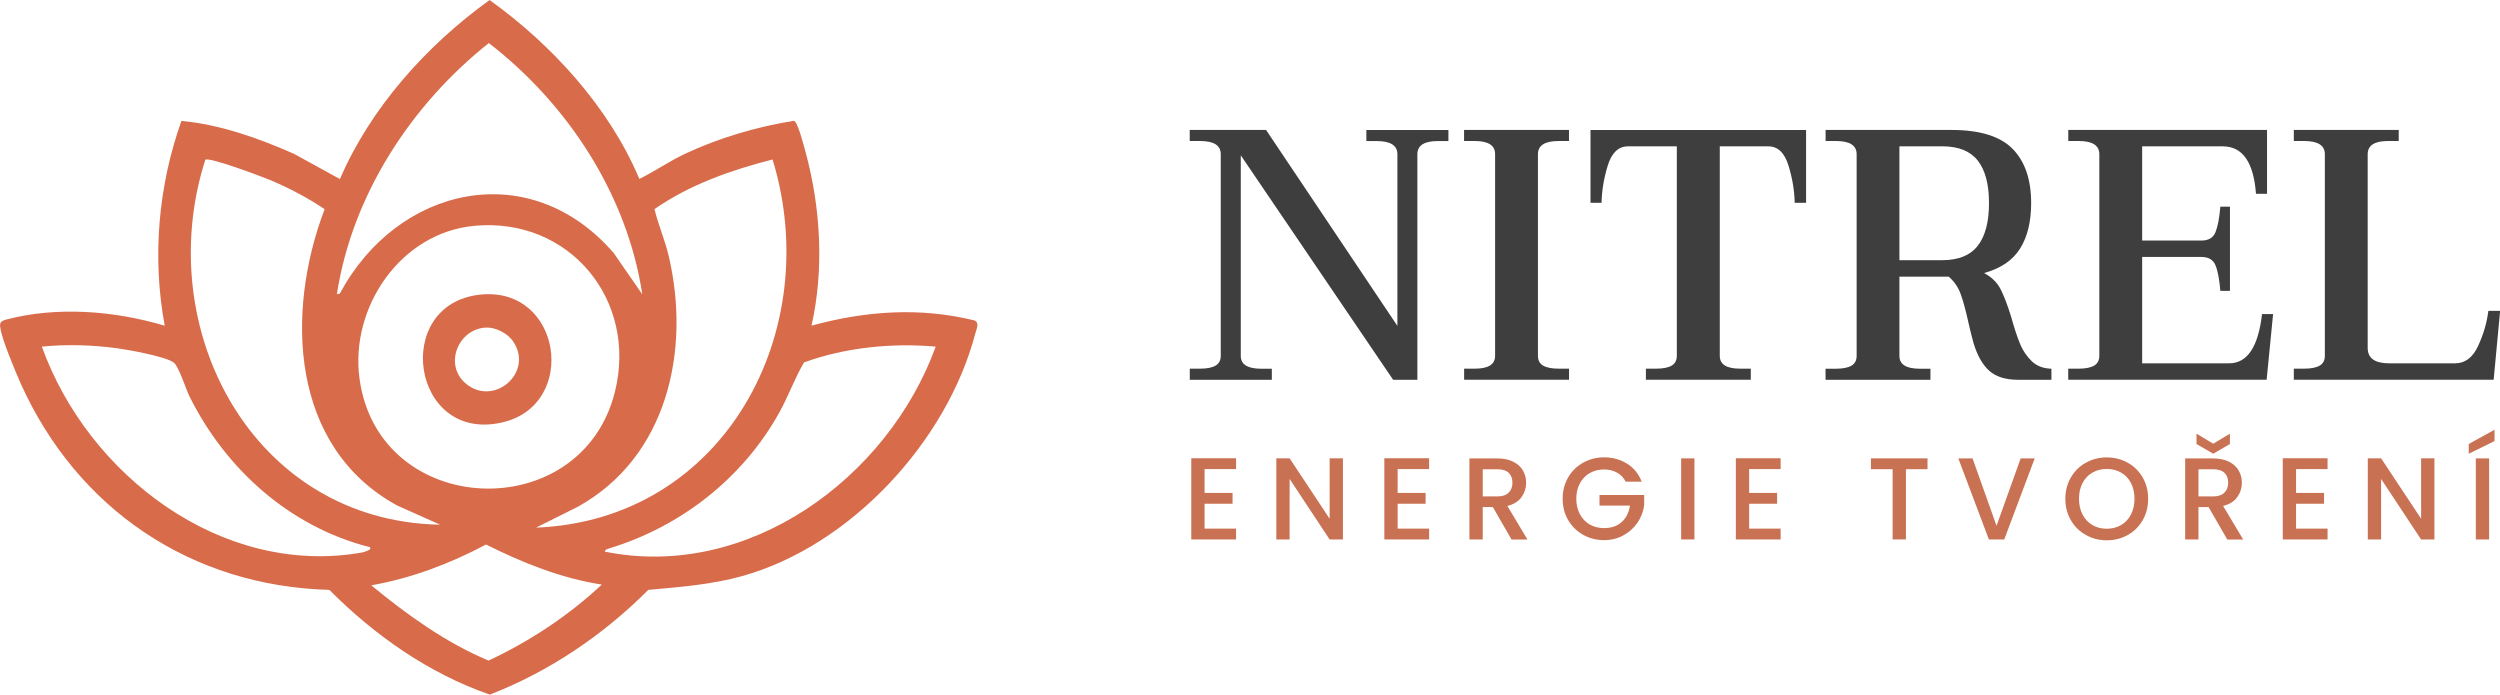 <?xml version="1.0" encoding="UTF-8"?>
<svg id="Layer_2" data-name="Layer 2" xmlns="http://www.w3.org/2000/svg" viewBox="0 0 434.2 120.64">
  <defs>
    <style>
      .cls-1 {
        fill: #c97153;
      }

      .cls-2 {
        fill: #3e3e3e;
      }

      .cls-3 {
        fill: #d86b4a;
      }
    </style>
  </defs>
  <g id="Vrstva_1" data-name="Vrstva 1">
    <g>
      <g>
        <path class="cls-3" d="M111.04,31.08c2.72-1.34,5.21-3.09,7.96-4.38,5.88-2.76,12.48-4.7,18.9-5.72.67.22,1.73,4.41,1.98,5.32,2.65,9.66,3.29,20.47,1.06,30.26,9.35-2.56,18.84-3.25,28.33-.9.89.45.33,1.46.14,2.2-4.92,18.79-21.65,36.93-40.49,42.19-5.39,1.5-10.78,1.89-16.32,2.4-7.84,7.84-17.16,14.17-27.53,18.19-10.55-3.65-20.04-10.3-27.86-18.19-23.97-.65-43.76-13.99-53.61-35.83-.94-2.13-3.28-7.67-3.55-9.73-.04-.3-.1-.57.07-.84.17-.32.49-.39.8-.51,8.91-2.38,18.9-1.58,27.69,1.03-2.2-11.85-1.13-24.24,2.9-35.57,6.76.63,13.36,2.99,19.56,5.72l7.97,4.38c5.32-12.38,15.1-23.26,25.99-31.09,10.85,7.76,20.81,18.69,26.02,31.08ZM111.55,51.1c-2.61-17.28-12.97-33.06-26.65-43.62-13.49,10.69-23.75,26.44-26.39,43.62l.52-.12c9.95-18.61,32.92-23.97,47.57-7.02l4.94,7.14ZM56.39,36.33c-3.02-2.02-6.23-3.71-9.59-5.11-1.43-.59-10.39-3.97-11.14-3.48-9.39,29.33,8.18,62.8,40.79,63.39l-7.46-3.33c-18.61-10.17-19.43-33.53-12.61-51.47ZM134.17,27.7c-7.22,1.85-14.36,4.35-20.5,8.62.66,2.72,1.78,5.28,2.44,8.01,3.92,16.45-.2,35.11-15.82,43.72l-7.19,3.59c32.79-1.32,50.19-34.2,41.08-63.95ZM82.38,39.22c-12.81,1.2-21.62,14.16-19.94,26.54,3.3,24.34,38.52,25.76,44.36,2.29,3.97-15.94-7.93-30.37-24.42-28.83ZM64.23,95.03c-13.87-3.51-25.06-13.54-31.35-26.25-.62-1.26-1.85-5.23-2.74-5.84-1.48-1.03-7.75-2.18-9.77-2.45-4.29-.58-8.79-.72-13.1-.29,8.02,22.34,31.32,40.07,55.65,35.75.2-.06,1.84-.45,1.3-.91ZM162.52,60.2c-7.66-.66-15.63.13-22.87,2.74-1.62,2.73-2.72,5.88-4.3,8.7-6.3,11.38-17.07,19.8-29.46,23.58-.32.13-.77.15-.84.59,24.87,5.03,49.13-12.74,57.47-35.61ZM104.53,101.53c-7.09-1.1-13.75-3.77-20.11-6.96-6.26,3.32-12.93,5.85-19.94,7.09,6.25,5.13,12.86,9.91,20.37,13.07,7.18-3.36,13.89-7.8,19.67-13.2Z"/>
        <path class="cls-3" d="M83.41,51.17c14.13-1.48,17.09,18.99,3.97,22.16-15.92,3.85-19.46-20.54-3.97-22.16ZM84.45,56.89c-4.84.19-7.42,6.41-3.59,9.69,4.92,4.21,12.04-1.99,8.18-7.4-.94-1.32-2.98-2.35-4.6-2.29Z"/>
      </g>
      <g>
        <g>
          <path class="cls-2" d="M206.62,64.03h1.8c1.2,0,2.1-.18,2.7-.53.6-.35.9-.92.9-1.7V26.78c0-1.53-1.2-2.29-3.59-2.29h-1.8v-1.92h13.26l22.81,34.03v-29.81c0-1.53-1.2-2.29-3.59-2.29h-1.8v-1.92h14.25v1.92h-1.86c-2.36,0-3.53.77-3.53,2.29v39.17h-4.21l-26.46-38.98v34.83c0,1.49,1.18,2.23,3.53,2.23h1.86v1.92h-14.25v-1.92Z"/>
          <path class="cls-2" d="M254.28,64.03h1.86c2.36,0,3.53-.74,3.53-2.23V26.78c0-1.53-1.18-2.29-3.53-2.29h-1.86v-1.92h18.22v1.92h-1.8c-2.4,0-3.59.77-3.59,2.29v35.02c0,.79.3,1.35.9,1.7.6.35,1.5.53,2.7.53h1.8v1.92h-18.22v-1.92Z"/>
          <path class="cls-2" d="M285.83,64.03h1.8c1.2,0,2.1-.18,2.7-.53.6-.35.9-.92.9-1.7V25.42h-8.49c-1.65,0-2.82,1.11-3.5,3.32-.68,2.21-1.04,4.37-1.08,6.48h-1.92v-12.64h37.44v12.64h-1.98c-.04-2.11-.4-4.27-1.08-6.48-.68-2.21-1.85-3.32-3.5-3.32h-8.43v36.38c0,1.49,1.18,2.23,3.53,2.23h1.86v1.92h-18.22v-1.92Z"/>
          <path class="cls-2" d="M350.84,59.73c.5,1.18,1.18,2.18,2.04,3.01.87.83,2,1.26,3.41,1.3v1.92h-5.76c-2.19,0-3.86-.52-5.02-1.55-1.16-1.03-2.07-2.62-2.73-4.77-.37-1.36-.66-2.52-.87-3.47-.46-2.11-.91-3.79-1.36-5.05-.46-1.26-1.16-2.28-2.11-3.07h-8.55v13.76c0,1.49,1.18,2.23,3.53,2.23h1.86v1.92h-18.22v-1.92h1.8c1.2,0,2.1-.18,2.7-.53.6-.35.9-.92.9-1.7V26.78c0-1.53-1.2-2.29-3.59-2.29h-1.8v-1.92h21.88c4.92,0,8.45,1.1,10.6,3.28,2.15,2.19,3.22,5.33,3.22,9.42,0,3.22-.64,5.86-1.92,7.9-1.28,2.04-3.37,3.46-6.26,4.25,1.32.7,2.28,1.64,2.88,2.82.6,1.18,1.21,2.78,1.83,4.8.54,1.94,1.05,3.5,1.55,4.68ZM329.89,45.19h7.44c2.81,0,4.87-.84,6.17-2.51,1.3-1.67,1.95-4.14,1.95-7.41s-.65-5.72-1.95-7.38c-1.3-1.65-3.36-2.48-6.17-2.48h-7.44v19.77Z"/>
          <path class="cls-2" d="M394.79,54.55l-1.12,11.4h-34.46v-1.92h1.8c1.2,0,2.1-.18,2.7-.53.6-.35.9-.92.9-1.7V26.78c0-1.53-1.2-2.29-3.59-2.29h-1.8v-1.92h34.52v11.09h-1.92c-.41-5.49-2.33-8.24-5.76-8.24h-14.01v16.36h10.29c1.24,0,2.05-.49,2.45-1.46.39-.97.67-2.45.84-4.43h1.67v14.63h-1.67c-.17-1.98-.44-3.46-.84-4.43-.39-.97-1.21-1.46-2.45-1.46h-10.29v18.47h15.12c3.14,0,5.04-2.85,5.7-8.55h1.92Z"/>
          <path class="cls-2" d="M398.38,64.03h1.8c1.2,0,2.1-.18,2.7-.53.6-.35.9-.92.9-1.7V26.78c0-1.53-1.2-2.29-3.59-2.29h-1.8v-1.92h18.22v1.92h-1.86c-2.36,0-3.53.77-3.53,2.29v33.65c0,1.78,1.24,2.67,3.72,2.67h11.47c1.74,0,3.07-1.01,4-3.04.93-2.02,1.52-4.05,1.77-6.07h2.04l-1.12,11.96h-34.71v-1.92Z"/>
        </g>
        <g>
          <path class="cls-1" d="M209.21,81.48v4.13h4.86v1.88h-4.86v4.32h5.47v1.88h-7.78v-14.1h7.78v1.88h-5.47Z"/>
          <path class="cls-1" d="M233.24,93.7h-2.31l-6.95-10.52v10.52h-2.31v-14.1h2.31l6.95,10.5v-10.5h2.31v14.1Z"/>
          <path class="cls-1" d="M242.74,81.48v4.13h4.86v1.88h-4.86v4.32h5.47v1.88h-7.78v-14.1h7.78v1.88h-5.47Z"/>
          <path class="cls-1" d="M262.52,93.7l-3.24-5.63h-1.76v5.63h-2.31v-14.08h4.86c1.08,0,2,.19,2.75.57.75.38,1.31.88,1.68,1.52.37.64.56,1.34.56,2.13,0,.92-.27,1.75-.8,2.5-.53.75-1.35,1.26-2.46,1.53l3.49,5.84h-2.76ZM257.51,86.22h2.55c.86,0,1.52-.22,1.96-.65.44-.43.66-1.01.66-1.74s-.22-1.3-.65-1.71-1.09-.62-1.96-.62h-2.55v4.72Z"/>
          <path class="cls-1" d="M282.36,83.67c-.37-.7-.87-1.23-1.52-1.59s-1.4-.54-2.25-.54c-.93,0-1.76.21-2.49.63-.73.42-1.3,1.01-1.71,1.78s-.62,1.66-.62,2.67.21,1.91.62,2.68.98,1.37,1.71,1.79c.73.42,1.56.63,2.49.63,1.26,0,2.28-.35,3.06-1.05.78-.7,1.26-1.65,1.44-2.86h-5.29v-1.84h7.76v1.8c-.15,1.09-.54,2.1-1.17,3.02-.63.92-1.45,1.65-2.45,2.2-1.01.55-2.12.82-3.35.82-1.32,0-2.53-.31-3.63-.92-1.09-.61-1.96-1.47-2.6-2.56-.64-1.09-.96-2.33-.96-3.71s.32-2.61.96-3.71,1.51-1.95,2.61-2.56c1.1-.61,2.31-.92,3.62-.92,1.5,0,2.83.37,4,1.1s2.02,1.78,2.54,3.13h-2.78Z"/>
          <path class="cls-1" d="M294.29,79.61v14.08h-2.31v-14.08h2.31Z"/>
          <path class="cls-1" d="M303.79,81.48v4.13h4.86v1.88h-4.86v4.32h5.47v1.88h-7.78v-14.1h7.78v1.88h-5.47Z"/>
          <path class="cls-1" d="M334.77,79.61v1.88h-3.75v12.2h-2.31v-12.2h-3.77v-1.88h9.83Z"/>
          <path class="cls-1" d="M353.39,79.61l-5.29,14.08h-2.67l-5.31-14.08h2.47l4.17,11.71,4.19-11.71h2.43Z"/>
          <path class="cls-1" d="M362.28,92.92c-1.1-.61-1.97-1.47-2.61-2.57-.64-1.1-.96-2.34-.96-3.72s.32-2.61.96-3.71,1.51-1.95,2.61-2.56c1.1-.61,2.31-.92,3.62-.92s2.54.31,3.64.92c1.1.62,1.97,1.47,2.6,2.56s.95,2.33.95,3.71-.32,2.62-.95,3.72c-.63,1.1-1.5,1.96-2.6,2.57-1.1.62-2.31.92-3.64.92s-2.52-.31-3.62-.92ZM368.39,91.19c.73-.43,1.3-1.03,1.71-1.82.41-.79.62-1.71.62-2.75s-.21-1.95-.62-2.74c-.41-.78-.98-1.38-1.71-1.8-.73-.42-1.56-.63-2.49-.63s-1.76.21-2.49.63c-.73.42-1.3,1.02-1.71,1.8-.41.78-.62,1.7-.62,2.74s.21,1.96.62,2.75c.41.79.98,1.4,1.71,1.82.73.43,1.56.64,2.49.64s1.76-.21,2.49-.64Z"/>
          <path class="cls-1" d="M386.83,93.7l-3.24-5.63h-1.76v5.63h-2.31v-14.08h4.86c1.08,0,2,.19,2.75.57.75.38,1.31.88,1.68,1.52.37.64.56,1.34.56,2.13,0,.92-.27,1.75-.8,2.5-.53.75-1.35,1.26-2.46,1.53l3.49,5.84h-2.76ZM387.29,77.12l-2.9,1.68-2.9-1.68v-1.8l2.9,1.74,2.9-1.74v1.8ZM381.82,86.22h2.55c.86,0,1.52-.22,1.96-.65.44-.43.66-1.01.66-1.74s-.22-1.3-.65-1.71-1.09-.62-1.96-.62h-2.55v4.72Z"/>
          <path class="cls-1" d="M398.78,81.48v4.13h4.86v1.88h-4.86v4.32h5.47v1.88h-7.78v-14.1h7.78v1.88h-5.47Z"/>
          <path class="cls-1" d="M422.81,93.7h-2.31l-6.95-10.52v10.52h-2.31v-14.1h2.31l6.95,10.5v-10.5h2.31v14.1Z"/>
          <path class="cls-1" d="M433.25,76.6l-4.48,2.21v-1.7l4.48-2.47v1.97ZM432.31,79.61v14.08h-2.31v-14.08h2.31Z"/>
        </g>
      </g>
    </g>
  </g>
</svg>